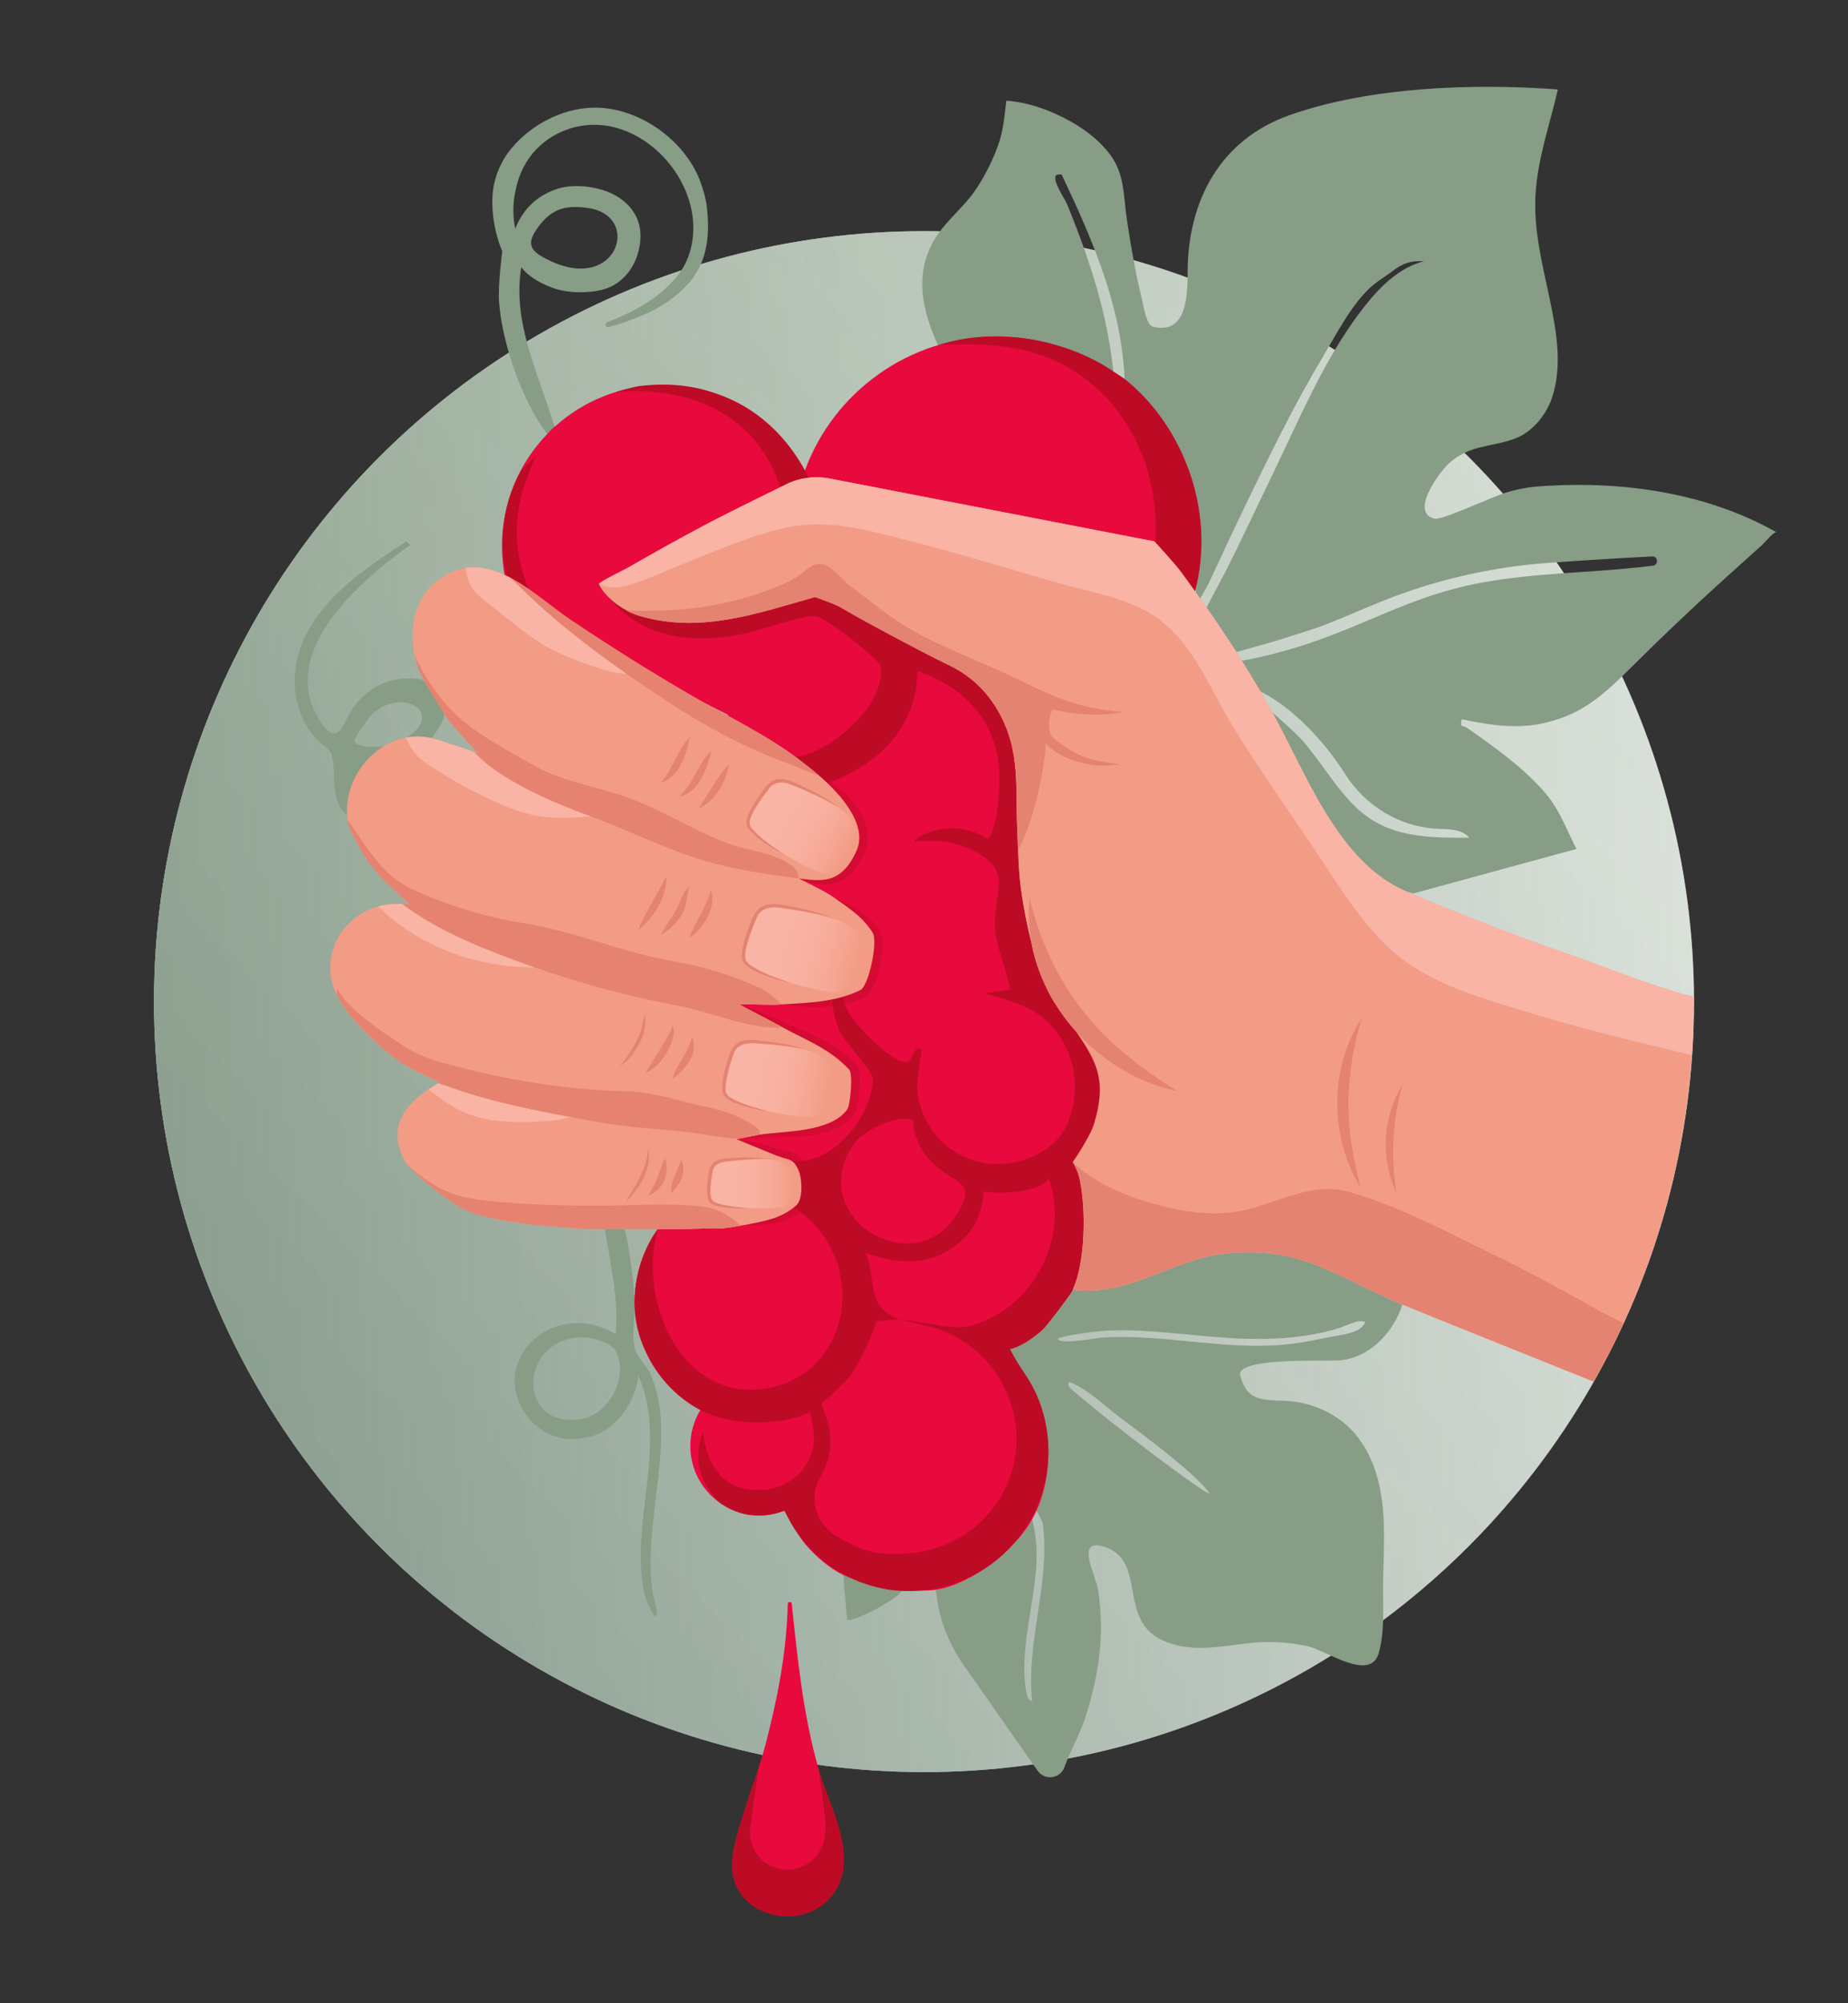 <?xml version="1.0" encoding="UTF-8"?>
<svg xmlns="http://www.w3.org/2000/svg" xmlns:xlink="http://www.w3.org/1999/xlink" viewBox="0 0 1200 1300">
  <rect x="0" y="0" width="1200" height="1300" fill="#333333" stroke="none"/>
  <defs>
    <style>
      .cls-1 {
        fill: url(#_Безымянный_градиент_9);
      }

      .cls-2 {
        fill: #e58370;
      }

      .cls-3 {
        fill: url(#_Безымянный_градиент_9-2);
      }

      .cls-4 {
        fill: url(#_Безымянный_градиент_9-3);
      }

      .cls-5 {
        fill: url(#_Безымянный_градиент_9-4);
      }

      .cls-6 {
        isolation: isolate;
      }

      .cls-7 {
        fill: #e48371;
      }

      .cls-8 {
        fill: #e8093d;
      }

      .cls-9 {
        fill: #fff;
      }

      .cls-10 {
        fill: url(#_Безымянный_градиент_22);
        mix-blend-mode: color-burn;
        opacity: .15;
      }

      .cls-11 {
        fill: #f29c85;
      }

      .cls-12 {
        opacity: .5;
      }

      .cls-13 {
        fill: #bd0b26;
      }

      .cls-14 {
        fill: url(#_Безымянный_градиент_11);
      }

      .cls-15 {
        fill: #fab4a5;
      }

      .cls-16 {
        fill: #879d86;
      }
    </style>
    <linearGradient id="_Безымянный_градиент_11" data-name="Безымянный градиент 11" x1="100" y1="650" x2="1100" y2="650" gradientUnits="userSpaceOnUse">
      <stop offset="0" stop-color="#879d86" stop-opacity=".8"/>
      <stop offset="1" stop-color="#879d86" stop-opacity=".3"/>
    </linearGradient>
    <linearGradient id="_Безымянный_градиент_22" data-name="Безымянный градиент 22" x1="-2974.11" y1="4989.55" x2="-1974.11" y2="4989.55" gradientTransform="translate(2378.69 5927.61) rotate(135)" gradientUnits="userSpaceOnUse">
      <stop offset="0" stop-color="#879d86" stop-opacity="0"/>
      <stop offset="1" stop-color="#0d2b35"/>
    </linearGradient>
    <linearGradient id="_Безымянный_градиент_9" data-name="Безымянный градиент 9" x1="460.23" y1="767.97" x2="514.41" y2="767.97" gradientUnits="userSpaceOnUse">
      <stop offset="0" stop-color="#fab4a5"/>
      <stop offset=".22" stop-color="#fab4a5" stop-opacity=".99"/>
      <stop offset=".35" stop-color="#fab4a5" stop-opacity=".96"/>
      <stop offset=".47" stop-color="#fab4a5" stop-opacity=".9"/>
      <stop offset=".57" stop-color="#fab4a5" stop-opacity=".81"/>
      <stop offset=".66" stop-color="#fab4a5" stop-opacity=".71"/>
      <stop offset=".75" stop-color="#fab4a5" stop-opacity=".57"/>
      <stop offset=".83" stop-color="#fab4a5" stop-opacity=".42"/>
      <stop offset=".91" stop-color="#fab4a5" stop-opacity=".23"/>
      <stop offset=".99" stop-color="#fab4a5" stop-opacity=".03"/>
      <stop offset="1" stop-color="#fab4a5" stop-opacity="0"/>
    </linearGradient>
    <linearGradient id="_Безымянный_градиент_9-2" data-name="Безымянный градиент 9" x1="272.15" y1="738.77" x2="341.72" y2="738.77" gradientTransform="translate(338.08 -79.11) rotate(9.89) scale(.97 1)" xlink:href="#_Безымянный_градиент_9"/>
    <linearGradient id="_Безымянный_градиент_9-3" data-name="Безымянный градиент 9" x1="-111.53" y1="743.07" x2="-41.97" y2="743.07" gradientTransform="translate(944.12 -79.66) rotate(28.74) scale(.97 1)" xlink:href="#_Безымянный_градиент_9"/>
    <linearGradient id="_Безымянный_градиент_9-4" data-name="Безымянный градиент 9" x1="183.4" y1="680.04" x2="258.83" y2="680.04" gradientTransform="translate(480.48 -96.84) rotate(14.26) scale(.97 1)" xlink:href="#_Безымянный_градиент_9"/>
  </defs>
  <g class="cls-6">
    <g id="_Слой_1" data-name="Слой 1">
      <circle class="cls-9" cx="600" cy="650" r="500"/>
      <circle class="cls-14" cx="600" cy="650" r="500"/>
      <circle class="cls-10" cx="600" cy="650" r="500"/>
      <g>
        <g>
          <path class="cls-16" d="M453.03,113.69c2.63,5.71,5.27,14.43,5.98,20.64,1.6,14.01,1.07,28.78-6.05,41.33-7,12.33-19.92,21.68-32.59,27.58-5.23,2.43-10.72,4.45-16.17,6.33-2.24.77-4.49,1.53-6.79,2.08-.78.19-2.96.95-3.67.23-.91-.91-.58-2.45.63-2.9,13.83-5.07,27.31-12.14,38.18-22.18,5.7-5.27,10.53-10.99,13.59-18.19,2.84-6.69,4.14-13.99,4.07-21.25-.03-3.19-.33-6.38-.88-9.52-6.76-38.83-50.95-71.92-89.88-49.72-8.39,4.79-15.2,12-19.6,20.6-2.49,4.86-4.19,10.1-5.2,15.46-.47,2.48-2.63,11.94-.08,24.25,5.52-14.11,15.53-21.56,25.5-25.25,9.26-3.43,19.74-2.93,29.17-.49,14.82,3.83,27.1,14.79,26.66,31.18-.43,16.07-10.02,30.64-25.2,34.26-9.16,2.19-21.19,2.11-30.07-.72-2.85-.91-15.78-5.49-22.15-13.99-5.97,36.06,11.38,69.74,21.61,103.38-1.05.9-3.58,3.54-4.81,4.81-16.39-21.58-29.11-58.5-31.21-85.38-.87-11.15,2.07-33.22,2.07-33.22,0,0-6.85-14.57-6.44-33.7.26-12.08,4.69-23.76,12.36-32.99,13.81-16.63,36.34-27.79,58.18-26.35,25.96,1.71,51.84,19.88,62.81,43.72ZM348.06,149.39c-7.12,10.59-1.78,14.79,9.87,20.18,43.27,20.03,58.77-29.72,23.79-34.61-15.97-2.23-24.8,1.25-33.66,14.43Z"/>
          <path class="cls-16" d="M404.64,796.14c1.79.07,5.04,24.2,5.41,26.75,1.28,8.96,2.03,18.02,1.91,27.07-.11,8-1.46,16.26.01,24.21,1.11,6.01,7.99,11.94,10.71,18.14,17.56,39.96-6.03,96.11,1.2,141.85.75,4.73,3.23,9.33,2.38,14.41-1.1,2.44-6.53-9.49-7.19-12.01-11.7-44.91,15.77-99.56-4.84-144.23.27,3.68-1.34,8.92-2.47,11.87-3.65,9.52-9.71,17.78-18.17,23.57-5.72,3.91-12.19,5.2-19.01,5.92-19.24,2.01-36.35-12.99-39.8-31.46-2.95-15.82,5.81-30.93,19.62-38.43,14.33-7.78,31.75-6.53,45.41,2.08,2.27-23.76-3.9-46.49-7.19-69.72,3.98.23,8.03-.16,12.02,0ZM399.42,875.87c-1.27-2.32-12.32-9.11-24.86-7.82-38.97,4-37.84,61.07,4.28,52.54,16.33-3.31,30.21-27.08,20.58-44.72Z"/>
          <path class="cls-16" d="M263.91,351.34l2.4,2.4c-32.99,23.48-87.38,70.14-58.15,114.65,3.72,5.66,8.97,11.51,13.83,3.93,2.12-3.29,3.51-7,5.59-10.32,9.41-15.01,23.83-22.74,41.43-21.72,14.08.82,24.71,18.16,16.76,30.6l-5.03,7.87c-5.47-1.08-14.74,2.84-20.64,2.09,31.8-16.49,2.31-35.97-17.94-17.83-2.45,2.19-11.04,14.3-11.87,16.99-1.78,5.77,17.19,4.79,20.9,4.44-13.65,15.25-27.41,22.3-25.74,44.8-11.95-9.54-6.73-29.28-10-39.29-1.25-3.84-7.3-7.58-9.96-10.44-17.77-19.07-17.74-47.6-5.69-69.76,11.28-20.75,30.8-35.92,49.94-49.03,4.68-3.2,9.42-6.31,14.17-9.39Z"/>
          <g>
            <path class="cls-16" d="M878.65,929.02c-11.5-12.51-28.21-19.47-45.11-19.99-15.06-.47-24.66-.48-28.47-17.69,2.4-10.73,55.95-7.59,65.91-8.66,18.98-2.03,34.05-18.53,39.66-36.07-42.25-17.53-65.31-38.69-115.94-32.99-33.85,3.81-62.51,28.21-98.04,23.38-1.19,2.66-16.34,22.59-19.14,25.34-5.08,4.98-14.78,11.75-21.73,13.16,2.83,10.88,11.27,16.85,16.48,27.96,11.04,23.53-3.22,41.03-14.23,64.34,7.69-1.34,18.76,17.33,19.27,21.87,4.46,39.83-11.11,75.1-7.12,114.18-3.54.2-4.23-8.61-4.49-11.1-3.84-35.53,14.16-71.37,4.52-106.7-11.06,20.02-39.62,42.22-62.51,45.68h0c1.58,17.33,7.65,33.95,17.63,48.2l48.46,69.23c2.24,3.2,6.17,4.77,10,3.98.04,0,.07-.01.11-.02,3.31-.68,6.05-3.01,7.21-6.19,4.15-11.33,10.33-21.72,13.99-33.43,8.69-27.85,12.4-53.51,7.81-82.4-1.41-8.9-15.72-34.43,5.28-26.94,26.13,9.32,7.93,46.63,36.13,60.06,17.49,8.33,36.44,4.6,54.82,2.31,13.4-1.66,27.22-1.15,40.38,1.89,11.83,2.73,40.53,23.51,45.86,4.08,3.62-13.2,2.75-27.4,2.72-40.95-.03-15.68,1.2-31.36.29-47.04-1.11-19.32-5.84-39.26-18.41-53.96-.44-.52-.9-1.03-1.36-1.53ZM686.95,868.67c5.43-2.05,12.18-2.8,17.96-3.7,48.16-7.56,102.04,13.48,160.17-1.79,10.07-2.65,15.96-7.32,21.44-5.3-2.1,6.65-13.49,8.01-19.14,9.08-9.31,1.77-18.63,3.81-28.04,5.02-27.38,3.53-54.85-.56-82.14-2.91-13.95-1.2-27.99-1.96-41.99-.99-3.05.21-28.29,4.97-28.26.59ZM695.57,901.42c-1.41-1.23-2.73-3.72-1.08-4.59,11.51,4.6,21.83,14.56,31.53,22.1,7.13,5.54,49.82,36.18,59.39,50.17-2.27,1.24-63.88-45.06-89.84-67.67Z"/>
            <path class="cls-16" d="M586.07,1031.73c-2.77,6.12-33.52,21.96-36.05,19.24l-2.41-28.85c11.25,5.26,26.03,8.78,38.47,9.62Z"/>
          </g>
          <path class="cls-16" d="M1070.66,421.8c16.9-16.44,33.98-32.53,51.55-48.34,7.31-6.58,14.62-13.16,21.94-19.74,1.44-1.29,7.25-8.36,9.29-8.36-44.47-25.24-98.33-33.12-149.04-30.08-10.35.62-15.85,1.36-25.86,4.19-9.09,2.56-42.12,18.33-46.97,17.14-16.47-4.04,3.04-30.07,9.15-35.73,14.01-13,29.5-10.52,44.45-16.85,10.69-4.53,19.32-15.59,22.82-26.47,12.82-39.84-13.55-85.39-10.91-131.12,1.37-23.66,9.31-45.63,14.54-68.39-54.64-4.09-122.3-1.75-174.4,16.73-45,15.96-65.77,55.57-66.03,101.15-.09,15.26-.13,41.4-22.42,36.13-4.41-1.04-6.19-13.45-7.01-16.79-4.27-17.34-7.36-35.06-10.01-52.71-2.23-14.82-1.33-29.34-10.71-41.98-8.97-12.09-22.52-20.87-36.12-26.92-9.91-4.41-20.61-7.57-31.46-8.34-1.02,8.22-1.7,17.09-4.07,25.05-3.31,11.07-10.25,25.04-17.04,34.46-6.99,9.7-16.4,17.25-23.28,27.14-16.63,23.9-10.45,49.88,1.05,74.38.8-.04,1.6.04,2.4,0,35.22-11.65,80.07-4,110.59,16.83-3.55-38.54-15.64-75.02-30.13-110.51-1.88-4.61-14.05-21.42-3.56-19.31,20.13,42.39,39.46,86.9,40.91,134.63,38.47,30.97,56.38,84.06,45.68,132.23.48.62,0,6.39,2.4,9.62,0,0,5.14-8.45,6.81-12.05,15.46-33.46,30.51-64.95,47.37-98.25,8.51-16.81,17.67-33.3,27.31-49.5,8.51-14.3,17.27-31.37,29.24-42.83,4.71-4.51,10.45-7.64,15.57-11.63,6.14-4.79,12.2-6.62,19.8-6.03-15.79,4.1-28.16,16.26-38.27,29.06-22.53,28.53-37.44,61.95-52.9,94.59-7.7,16.26-15.53,32.45-23.3,48.68-4.39,9.17-8.84,18.32-13.43,27.39-1.36,2.69-13.37,25.39-13.37,25.39,6.98,9.62,13.08,19.14,19.77,28.43,0,0,26.53-7.41,29.43-8.38,9.88-3.31,20.75-6.35,30.42-10.22,18.24-7.29,36.06-15.56,54.73-21.75,28.63-9.49,58.45-15.4,88.53-17.53,22.13-1.57,44.45-2.99,66.71-4.1,3.83-.19,4.34,5.44.55,5.96-3.25.45-6.52.8-9.77,1.14-33.16,3.53-66.87,3.69-99.86,9.58-59.63,10.66-87.56,37.97-158.03,51.18,5.12,7.08,11.45,19.09,11.45,19.09,21.64,10.34,42.87,32.97,56.42,54.41,12.89,20.4,35.26,34.18,59.62,35.35,7.44.36,16.07.09,20.85,5.79-21.29.21-43.83.11-62.07-10.87-13.2-7.95-22.38-20.59-31.28-32.83-4.6-6.33-9.23-12.58-14.24-18.6-4.11-4.94-21.67-20.26-21.67-20.26,0,0,5.16,14.21,7.32,18.35,10.16,19.49,33.81,65.26,46.14,81.14,10.65,13.72,39.62,19.24,39.62,19.24,0,0,105.78-28.88,105.78-28.88-6.93-13.56-11.18-26.3-21.65-37.94-14.18-15.77-32.35-28.83-49.73-40.82-2.11-1.45-4.48.41-3.13-5.35,24.81,4.99,44.49,7.64,68.58-2.34,15.99-6.63,27.92-17.96,40.02-29.91,4.31-4.26,8.62-8.49,12.95-12.7Z"/>
        </g>
        <g>
          <path class="cls-8" d="M779.96,351.13c0-73.29-59.42-132.71-132.71-132.71-57.24,0-106.01,36.23-124.63,87.01-17.52-33.04-52.27-55.55-92.27-55.55-26.77,0-51.18,10.08-69.65,26.64-.28.09-.49.18-.61.28-1.05.9-3.58,3.54-4.81,4.81-.04.04-.1.15-.17.31-18.04,18.76-29.14,44.25-29.14,72.34,0,57.65,46.74,104.39,104.39,104.39,8.84,0,17.42-1.1,25.61-3.17,5.62,2.84,11.29,5.65,16.94,8.49-27.4,27.01-46.39,85.84-46.39,154.07,0,64.65,17.05,120.86,42.15,149.56-32.7,10.11-56.47,40.59-56.47,76.61,0,30.7,17.26,57.36,42.59,70.83-4.15,6.81-6.53,14.8-6.53,23.35,0,24.84,20.13,44.97,44.97,44.97,5.7,0,11.15-1.07,16.16-3.01,1.9,2.8,3.44,6.69,4.75,8.86,2.87,4.73,5.8,9.45,9.43,13.65,6.35,7.35,15.42,15.2,24.04,19.23,11.25,5.26,26.03,8.78,38.47,9.62,5.9.4,16.16.83,21.64,0,22.89-3.46,51.45-25.66,62.51-45.68.86-1.56,1.64-3.2,2.4-4.81,11.01-23.31,10.69-54.26-.35-77.79-5.21-11.11-13.65-17.08-16.48-27.96,6.95-1.41,16.65-8.19,21.73-13.16,2.8-2.75,17.95-22.68,19.14-25.34,7.13-15.89,8.31-43.64,5.86-63.01,15.61-12.82,25.57-32.27,25.57-54.05,0-26.88-15.18-50.21-37.43-61.91-15.82-14.83-24.83-59.9-27.66-80.68-1.99-14.63-1.71-26.52-2.4-40.87-.86-17.8.71-35.26-3.57-52.99,68.72-5.01,122.92-62.35,122.92-132.35Z"/>
          <g class="cls-12">
            <path class="cls-13" d="M485.22,794.61c9.91-4.76,20.62-7.83,28.3-15.91.5-.45.27-.41.36-.45.76-1.84,1.02-4.19,1.03-6.57.03-4.26-.4-8.83-2.59-12.57-.83-1.23-.8-1.38-2.26-2.04-2.87-1.11-6.42-2.29-9.22-3.87-7.76-4.11-15.4-8.5-22.58-13.94,10.02,1.27,19.33,4.01,28.76,6.75,3.71,1.01,7.31,1.14,10.8,3.63,4.7,3.74,6.83,9.3,7.65,15,.66,6.72.67,13.7-3.51,19.63-9.51,9.63-23.92,11.3-36.76,10.35h0Z"/>
          </g>
          <g class="cls-12">
            <path class="cls-13" d="M479.94,738.93c3.06-1.12,7.81-2.7,11-3.7,15.75-5.07,44.31-4.56,54.69-18.12,0,0,.16-.21.16-.21l.04-.05s-.03.04-.04.05c-.04.05-.08.11-.11.16-.08.17-.06.09-.07.12,0,.02,0,.02.01-.05,1.17-4.63,1.49-9.69,1.6-14.48.01-2.1,0-3.98-.36-5.65.11.26.36.64.58.84-.06-.07-.27-.28-.34-.36-7.95-8.68-17.68-14.42-28.09-20.35-10.02-5.69-19.79-12.01-29.3-18.52-2.67-1.84-6.84-4.75-9.42-6.72,7.19,2.49,14.59,5.46,21.59,8.39,6.14,2.54,14.85,6.51,21.03,9.13,11.73,5.05,24.16,11.67,32.96,21.54.96,1.24,1.47,2.76,1.78,4.24,1.15,6.84.42,13.13-.55,19.83-.48,2.45-.91,5.03-2.16,7.32-1.35,2.13-3.2,3.99-5.12,5.57-16.41,12.47-39.23,9.25-58.32,10.31-3.29.24-8.27.63-11.55.72h0Z"/>
          </g>
          <g class="cls-12">
            <path class="cls-13" d="M518.75,570.12c13.75-1.83,22.51-.97,29.74-14.57.96-1.71,2.06-4.11,2.84-5.93,3.29-8.54-1.04-17.26-5.23-24.92-4.07-7.17-9.23-14.03-14.29-21.44,4.08,1.92,7.85,4.34,11.43,7.07,12.8,9.73,25.36,27,18.08,43.63-4.03,8.62-10.6,17.25-20.35,19.45-7.53,1.82-15.24-.56-22.21-3.3h0Z"/>
          </g>
          <g class="cls-12">
            <path class="cls-13" d="M507.5,651.81c16.81-4.7,33.44-6.14,48.73-14.04-.13.03-.29.12-.38.2-.01,0-.02,0-.03,0-.01,0-.04.03-.03.02.02-.04.05-.08.07-.11,2.4-3.82,3.58-8.7,4.72-13.17,1.3-5.31,2.51-11.95,2.26-16.96-4.76-9.78-13.97-17.13-21.26-25.29,10.05,4.29,19.98,9.28,27.11,18.08.91,1.19,1.89,2.26,2.55,3.66,3.26,8.55.48,22.47-2.22,31.03-1.66,4.49-3.58,9.92-8.29,12.25-16.74,7.53-35.51,7.04-53.24,4.33h0Z"/>
          </g>
          <path class="cls-13" d="M660.6,536.47c.35,14.36.41,26.24,2.4,40.87,2.9,21.29,12.29,68.13,28.85,81.74,5.29,4.35,9.88,14.43,13.47,20.35,3.69,6.1,6.84,12.54,8.14,19.61,1.89,10.34,1.28,21.02-2.51,30.74-1.85,4.73-4.1,10-6.76,14.32-2.01,3.26-4.77,6.68-7.59,10.06,0,0,3.22,5.85,4.88,13.11,4.35,18.97,3.19,51.89-4.81,69.72-1.19,2.66-16.34,22.59-19.14,25.34-5.08,4.98-14.78,11.75-21.73,13.16,7.17,13.65,11.27,16.85,16.48,27.96,23.17,49.4-2.8,108.57-54.76,124.84-14.62,4.58-30.37,5.57-45.38,2.4-24.47-5.17-45.16-20.29-58-41.46-1.87-3.09-4.75-8.86-4.75-8.86-7.57,2.79-24.01,7.25-41.31-4.68-4.45-3.07-10.43-12.54-12.24-17.7-1.68-4.75-2.57-9.8-2.38-14.85.09-2.52.45-5.02,1.07-7.46.54-2.1,1.1-4.47,2.13-6.4,0,0,.44,18.89,13.43,30.46,6.32,5.63,14.19,6.95,22.62,7.12,15.92.33,30.35-9.9,34.9-25.5,2.85-9.76-1.77-24.98-1.77-24.98-17.97,9.06-51.1,9.35-71.05-1.35-17.56-9.42-29.24-23.83-37-41.35-4.27-9.65-6.42-22.27-5.71-32.32.73-10.33,3.34-27.28,15.03-43.77-13.12,47.42,15.4,109.21,66.14,104.01,60.68-6.22,72.65-85.36,22.24-118.08,7.27-6.55,5.9-24.07-.64-29.59,28.96.64,51.05-31.15,51.96-53.09.27-6.44-18-23.45-22.08-32.92-2.73-6.34-4.23-13.97-4.35-20.9,2.12-.46,5.22.51,7.21,0-1.23,12.4,36.36,48.06,42.68,41.58,3.01-3.09,3.49-9.77,7.8-7.91,1.17.5-2.9,18.49-2.47,25.32,1.9,30.35,28.32,52.69,58.77,48.98,12.79-1.56,25.88-7.36,33.94-17.76,8.84-11.41,11.26-28.87,8.71-42.7-2.63-14.28-11.19-28.77-23.48-36.86-10.35-6.81-22.85-9.66-34.59-13.09l16.81-2.39c-1.88-13.5-8.58-25.91-9.56-39.69-1.62-22.91,12.26-36.67-12.79-49.75-13.72-7.17-24.77-7.66-40.14-6.74,0,0,5.57-6.13,18.72-8.04,17.13-2.49,29.6,6.57,29.6,6.57,7.05-9.06,8.07-36.38,6.94-47.77-3.08-31.17-24.23-51.71-52.86-61.32-.03,36.31-26.14,61.8-58.73,72.74-2.95-3.11-8.9-6.11-12.41-9.07-2.3-1.94-5.13-5.56-8.11-7.8,23.3-2.7,59.94-35.25,55.25-59.48-.57-2.93-21.2-19.33-25.7-22.45-3.94-2.73-12.82-9.03-16.97-9.58-6.48-.86-34.23,8.88-45.42,11.28-22.83,4.89-67.59,10.3-94.71-32.13l28.81,8.07c6.65,1.5,23.16-1.06,29.27-1.06l27.79,3.18,56.85-12.09c17.18,2.29,33.13,14.19,46.88,21.85,31.77,17.71,69.15,29.7,78.54,84.51,4.2,24.53,3.06,32.35,3.57,52.99ZM592.98,726.71c-12.57-3.4-33.27,7.44-39.25,16.63-30.68,47.16,39.45,88.78,67.09,45.45,15.01-23.52-.96-19.03-16.87-35.78-11.68-12.3-10.97-26.3-10.97-26.3ZM583.65,856.2c33.66,3.51,38.22,10.46,61.76-1.94,30.74-16.19,47.72-56.54,35.65-89.37-8.27,11-38.61,9.44-42.26,8.23,0,0-1.12,16.17-8.37,25.29-18.07,22.75-43.89,24.05-68.4,14.55,4.57,9.36,3.49,23.66,7.71,31.93,3.98,7.79,13.9,11.31,13.9,11.31-4.31.39-14.52,1.13-14.52,1.13,0,0-5.28,17.45-16.17,34.31-3.79,5.86-19.54,19.1-19.54,19.1,2.75,9.22,12.05,25.96-.61,47.31-.06.1-.11.19-.17.29-7.57,13.03-3.24,29.75,9.47,37.83,9.03,5.74,19.3,10.37,26.13,11.31,36.58,5.02,64.45-10.15,79.59-32.97,28.87-43.52,4.37-102.57-46.53-114.26l-17.65-4.05Z"/>
        </g>
        <path class="cls-13" d="M348.06,296.05c-13.96,29.83-17.13,54.86-4.81,86.55-2.31-1.56-13.64-9.25-14.43-9.62-5.62-21.95-1.37-48.53,9.76-67.85l9.47-9.09Z"/>
        <path class="cls-13" d="M723.1,241.12c1.91,1.31,6.59,4.28,7.39,4.93,39.41,31.72,58.86,88.02,45.45,137.62-.23-.3-3.16-2.23-4.88-4.46-6.98-9.07-13.36-18.62-20.87-27.27,3.87-55.26-26.92-109.16-81.81-123.82-18.69-4.99-40.67-5.13-58.56-4.24,36.08-11.93,82.01-4.1,113.28,17.24Z"/>
        <path class="cls-13" d="M525.25,310.3c-1.61.63-12.53,4.43-18.24,7-14.97-48.31-59.5-67.38-107.28-62.85,0,0,11.25-3.46,15.94-3.99,23.15-2.62,39.96.93,55.31,7.17,23.87,9.69,42.39,28.5,54.27,52.68Z"/>
        <g>
          <path class="cls-11" d="M1099.78,646.96c-20.91-5.43-41.56-13.19-62-20.77-8.03-2.98-16.02-5.93-23.99-8.7-34.06-11.84-67.69-24.89-100.83-39.11-44.21-18.98-64.58-76.06-86.61-115.84-11.81-21.32-24.78-41.99-38.56-62.09-6.69-9.75-13.64-19.3-20.6-28.87-4.17-5.74-17.63-20.25-17.63-20.25l-210.5-40.74c-9.9-1.92-20.2-.6-29.16,4.01-.23.12-34.48,16.75-51.09,25.52-17.07,9.01-33.91,18.42-50.64,28.04-2.98,1.71-19.26,9.59-19.27,10.85,3.12,6.83,10.43,13.09,17.85,17.07-.04,0-.09,0-.13,0,2.68,1.44,5.36,2.59,7.88,3.35,11.21,3.41,22.18,4.79,32.99,4.79,27.6.01,54.26-9.04,81.72-16.74.92.31,13.95,4.78,17.59,7.18,5.58,3.67,51.29,28.38,69.28,36.95,16.64,7.92,28.47,20.73,35.99,37.53,10.16,22.71,7.33,44.74,8.42,67.31.26,5.39.38,10.43.54,15.4.04-.07.08-.15.11-.22.26,8.34.61,16.47,1.87,25.69,1.18,8.64,3.42,21.49,6.78,34.63,2.02,10.88,5.73,21.4,10.83,31.27,1.5,3.1,3.11,5.94,4.8,8.45,3.94,6.34,8.47,12.34,13.48,17.91,12.81,18.93,20.21,30.91,11.52,59.73-2.58,8.56-13.83,24.83-13.83,24.83,4.09,6.8,4.54,11.35,4.88,13.11,3.71,19.11,3.19,51.89-4.81,69.72,35.53,4.83,64.18-19.57,98.04-23.38,50.63-5.7,73.69,15.47,115.94,32.99,11.4,4.73,93.97,37.85,124.19,49.99,41.35-72.76,64.97-156.92,64.97-246.59,0-1-.01-2.01-.03-3.04Z"/>
          <path class="cls-11" d="M566.72,605.37c-7.32-11.77-18.47-17.8-25.14-22.91-4.56-3.49-22.83-12.34-22.83-12.34,13.6,1.44,27.33,4.72,37.51-18.19,7.11-15.99-9.09-35.53-24.46-48.66-4.41-3.77-8.7-7.14-12.45-10-22.3-16.99-47.92-28.78-72.03-42.85-26.16-15.27-51.84-31.38-76.97-48.28-11.35-7.64-24.48-19.45-38.54-26.93-12.04-6.41-24.75-9.65-37.62-4.37-22.66,9.28-29.39,31.79-25.04,53.9.33,1.67.72,3.34,1.17,5.01.43,1.57.91,3.13,1.43,4.68,4.65,10.31,12.33,21.42,16.84,28.99.77,1.3,1.59,2.6,2.44,3.9,7.07,8.33,16.9,19.06,19.99,22.41.55.38.89.73.97,1.05,0,0-.36-.38-.97-1.05-.75-.52-1.88-1.09-3.24-1.67-5.85-2.51-15.91-5.33-17.88-6.07-5.97-2.26-12.85-4.15-19.27-4.03-26,.49-47.09,25.43-45.18,51.3.14,1.91.35,3.51.62,4.92,1.14,5.92,3.42,8.27,6.59,14.32,8.71,16.61,19.79,26.36,33.66,38.47-1.34-.18-3.15-.28-5.08-.33-3.32-.07-7.01.04-9.35.33-18.23,2.19-33.28,15.64-36.8,33.77-1.79,9.22-.09,17.39,3.53,24.82,4.14,8.49,10.8,16.04,17.63,23.12,6.86,7.11,14.06,13.48,22,19.45,7.46,5.6,27.29,14.23,27.29,14.23,0,0-.39.23-1.01.61-2.13,1.3-7.17,4.42-9.85,6.46-16.89,12.86-21.67,27.27-10.96,45.51.06.1.12.21.18.31.02.04.05.07.07.11,9.09,9.93,21.71,19.82,33.03,26.9,2.78,1.74,5.66,3.18,8.62,4.4,15.51,5.3,32.49,7.51,48.07,8.85,8.55.74,17.12,1.47,25.69,2.12h60.58c8.78,0,17.52-.53,26.25-.51.73,0,1.61.06,2.59.14,4.09-.52,8.16-1.15,12.22-1.87,1.4-.25,2.8-.5,4.2-.77,12-2.36,22.57-4.06,31.98-12.54,4.23-3.81,3.68-16.91,1.56-22.02-3.7-8.9-6.41-6.92-15.01-10.34-4.28-1.7-25.48-10.45-25.48-10.45,0,0,.65-.13,1.68-.33,3.77-.74,12.6-2.47,12.6-2.47.18-.03.38-.06.58-.1,14.78-2.41,46.24-1.18,57.05-16.45,1.99-2.81,3.88-22.96,1.27-25.77-12.48-13.5-27.89-19.05-43.34-27.5-9.12-4.99-18.5-9.67-27.83-14.76,8.75-.46,17.72.56,26.45-.02.25-.02.51-.04.77-.05,18.24-1.22,34.31-1.32,51.02-9.2,5.82-2.75,11.61-31.76,8.21-37.24Z"/>
          <path class="cls-2" d="M435.32,456.46c24.22,15.81,49.07,29.08,76.16,38.9,6.75,2.45,13.49,5.88,20.32,7.92-4.41-3.77-8.7-7.14-12.45-10-22.3-16.99-47.92-28.78-72.03-42.85-26.16-15.27-51.84-31.38-76.97-48.28-11.35-7.64-24.48-19.45-38.54-26.93,30.69,31.56,66.92,57.37,103.51,81.25Z"/>
          <path class="cls-15" d="M336.38,728.02c9.46-.02,23.59.19,33.98-3.14-26.86-5.02-54.31-10.63-79.65-19.93-2.01-.74-4.08-1.38-6.17-1.98-1.38.84-3.96,2.44-6.34,4.02,6.98,5.27,13.99,10.67,21.71,14.21,11.4,5.22,23.9,6.86,36.47,6.83Z"/>
          <path class="cls-15" d="M317.41,391.91c12.28,9.21,24.05,20.29,37.73,27.9,11.86,6.6,25.16,11.05,38.05,15.11,3.98,1.26,8.91,2.25,13.8,2.47-26.69-18.61-52.45-38.82-75.17-62.19-9.44-5.02-19.29-8.08-29.31-6.63,1.28,11.7,5.41,16.21,14.91,23.33Z"/>
          <path class="cls-15" d="M280.4,497.74c10.12,6.44,18.56,11.55,29.17,16.82,10.4,5.16,21.69,10.56,33.04,13.52,13.8,3.61,27.36,2.77,41.1,1.73-.24-.09-.48-.18-.72-.27-20.8-7.63-41.69-16.49-60.03-28.79-5.27-3.54-10.4-7.88-15.19-12.69-5.85-2.51-15.91-5.33-17.88-6.07-5.97-2.26-12.85-4.15-19.27-4.03-2.43.05-4.82.31-7.15.76,4.39,8.9,6.78,12.56,16.93,19.02Z"/>
          <path class="cls-15" d="M347.21,627.77c-11.59-4.04-23.09-8.38-34.5-13.04-16.35-6.67-35.39-15.95-51.48-28.11-3.32-.07-7.01.04-9.35.33-2.15.26-4.26.68-6.31,1.24,26.65,26.37,64.51,39.74,101.64,39.58Z"/>
          <path class="cls-2" d="M493.54,641.19c-17.81-8.32-37.36-14.12-56.55-17.44-33.44-5.8-63.91-19.45-97.56-24.77-24.51-3.88-50.09-11.74-72.52-22.3-19.17-9.03-29.18-27.66-40.71-44.06-.08.54-.11,1.05-.13,1.55,1.14,5.92,3.42,8.27,6.59,14.32,8.71,16.61,19.79,26.36,33.66,38.47-1.34-.18-3.15-.28-5.08-.33,16.09,12.16,35.13,21.44,51.48,28.11,40.81,16.66,82.73,29.45,125.93,37.57,21.23,3.99,41.4,13.31,62.93,14.58,2.69.16,4.84.06,6.54-.24-9.12-4.99-18.5-9.67-27.83-14.76,8.75-.46,17.72.56,26.45-.02.25-.02.51-.04.77-.05-4.31-4.54-10.06-8.8-13.96-10.62Z"/>
          <path class="cls-2" d="M493.41,734.62c-.47-3.56-9.8-7.59-12.49-9.03-10.46-5.59-22.81-7.03-34.18-10.04-13.36-3.54-27.19-7.15-41.07-7.43-38.58-.78-78.52-7.64-115.56-17.7-11.45-3.11-20.29-6.33-30.11-12.99-13.37-9.07-33.29-21.79-40.88-35.57-.39,1.2-.52,2.45-.5,3.69,4.14,8.49,10.8,16.04,17.63,23.12,6.86,7.11,14.06,13.48,22,19.45,7.46,5.6,27.29,14.23,27.29,14.23,0,0-.39.23-1.01.61,2.08.61,4.15,1.24,6.17,1.98,30.84,11.32,64.82,17.18,97.05,23.15,18.58,3.44,37.73,4.32,56.45,6.33,11.92,1.28,23.83,4.24,35.73,4.5,3.77-.74,12.6-2.47,12.6-2.47.18-.03.38-.06.58-.1.26-.49.38-1.06.29-1.75Z"/>
          <path class="cls-2" d="M388.53,782.45c-19.66.05-39.31-.58-58.76-2.05-13.96-1.06-29.88-2.15-42.63-8.57-7.94-4-14.92-9-23.41-16.89.06.1.12.21.18.31.02.04.05.07.07.11,9.09,9.93,21.71,19.82,33.03,26.9,2.78,1.74,5.66,3.18,8.62,4.4,15.51,5.3,32.49,7.51,48.07,8.85,8.55.74,17.12,1.47,25.69,2.12h60.58c8.78,0,17.52-.53,26.25-.51.73,0,1.61.06,2.59.14,4.09-.52,8.16-1.15,12.22-1.87-7.74-7.25-15.79-11.51-26.64-12.64-21.44-2.23-44.24-.35-65.85-.3Z"/>
          <path class="cls-2" d="M322.97,500.75c18.34,12.3,39.24,21.16,60.03,28.79,22.18,8.14,44.12,19.08,66.77,26.61,23.1,7.69,44.87,10.73,68.98,13.97,0-5.91-5.34-12.9-32.73-18.92-18.48-4.06-35.47-13.82-52.39-22.13-11.6-5.7-21.03-10.08-33.1-13.88-18.4-5.8-38.1-9.24-54.71-18.86-15.41-8.92-31.97-17.5-45.65-28.96-12.42-10.41-23.28-25.18-31.01-42.64.33,1.67.72,3.34,1.17,5.01.43,1.57.91,3.13,1.43,4.68,4.65,10.31,12.33,21.42,16.84,28.99.77,1.3,1.59,2.6,2.44,3.9,7.07,8.33,16.9,19.06,19.99,22.41.55.38.89.73.97,1.05,0,0-.36-.38-.97-1.05-.75-.52-1.88-1.09-3.24-1.67,4.79,4.81,9.91,9.15,15.19,12.69Z"/>
          <path class="cls-15" d="M1099.78,646.96c-20.91-5.43-41.56-13.19-62-20.77-8.03-2.98-16.02-5.93-23.99-8.7-34.06-11.84-67.69-24.89-100.83-39.11-44.21-18.98-64.58-76.06-86.61-115.84-11.81-21.32-24.78-41.99-38.56-62.09-6.69-9.75-13.64-19.3-20.6-28.87-4.17-5.74-17.63-20.25-17.63-20.25l-210.5-40.74c-9.9-1.92-20.2-.6-29.16,4.01-.23.12-34.48,16.75-51.09,25.52-17.07,9.01-33.91,18.42-50.64,28.04-2.98,1.71-19.26,9.59-19.27,10.85,8.14,3.96,16.89,2.07,27.52-1.97,26.52-10.08,72.07-31.7,100.41-35.79,25.68-3.7,51.99,4.12,77.23,10.64,30.38,7.85,60.12,16.86,90.19,25.61,20.04,5.83,46.02,10.03,63.74,21.21,26.13,16.49,36.84,46.96,52.26,72.19,17.68,28.93,37.55,56.43,56.25,84.69,13.42,20.29,26.51,41.28,44.07,58.33,26.36,25.61,66.05,34.99,100.15,45.49,26.27,8.08,70.32,18.8,97.9,25.3.79-11.47,1.19-23.04,1.19-34.71,0-1-.01-2.01-.03-3.04Z"/>
          <path class="cls-7" d="M968.77,813.64c-30.51-14.76-60.46-31-93.09-40.28-22.66-6.44-44.74,6.39-66.12,11.68-23.38,5.78-48.75.18-71.11-7.15-10.32-3.39-29.28-11.3-41.86-23.72,4.09,6.8,4.54,11.35,4.88,13.11,3.71,19.11,3.19,51.89-4.81,69.72,35.53,4.83,64.18-19.57,98.04-23.38,50.63-5.7,73.69,15.47,115.94,32.99,11.4,4.73,93.97,37.85,124.19,49.99,6.99-12.31,13.48-24.94,19.43-37.87-6.06-3.02-12.8-6.44-16.84-8.71-22.42-12.62-45.43-25.13-68.65-36.37Z"/>
          <path class="cls-7" d="M698.31,493.86c9.79,3.16,18.68,3.74,28.65,2.07-9.5-1.38-19.08-2.48-26.71-6.32-6.67-3.35-12.31-6.86-17.7-12.26,0,0-.1-.22-.25-.6-1.46-3.77-1.59-7.91-.45-11.79.43-1.45.87-2.78,1.52-4.6,13.41,3.33,32.6,4.9,46.32,1.48-32.86-1.42-53.12-13.89-77.89-25.29-25.63-11.8-53.14-21.31-76.02-38.3-8.11-6.02-15.98-12.14-24.05-18.28-4.97-3.78-11.52-12.67-17.91-13.96-5-1.01-9.75,3.32-13.34,6.17-4.16,3.3-8.58,5.38-13.49,7.48-10.46,4.49-21.32,8.05-32.4,10.68-21.57,5.13-43.86,6.72-65.98,5.84-.67-.03-1.34-.06-2.01-.1,2.68,1.44,5.36,2.59,7.88,3.35,39.79,12.09,76.45-1.26,114.66-11.97,0,0,13.87,4.71,17.65,7.2,5.58,3.67,51.29,28.38,69.28,36.95,16.64,7.92,28.47,20.73,35.99,37.53,10.16,22.71,7.33,44.74,8.42,67.31.26,5.39.38,10.43.54,15.4,12.93-24.06,18.07-61.38,17.96-69.61,5.28,6.18,12.88,9.51,19.33,11.6Z"/>
          <g>
            <path class="cls-7" d="M668.58,582.86c9.62,40.28,30.18,75.23,62.31,101.32,10.38,8.66,21.63,16.41,33.55,23.92-55.96-11.55-101.92-67.27-95.86-125.24h0Z"/>
            <path class="cls-7" d="M884.28,660.95c-8.11,26.8-11.01,54.6-6.56,82.27,1.37,9.16,3.47,18.24,5.78,27.51-20.2-32.61-20.5-77.61.77-109.78h0Z"/>
            <path class="cls-7" d="M910.56,704.24c-6.25,22.84-7.47,46.2-3.86,69.58-10.36-21.72-8.87-49.15,3.86-69.58h0Z"/>
          </g>
          <g>
            <g>
              <path class="cls-1" d="M499.8,752.29c-8.52-1.03-19.19-.43-28.97.49-1.54.15-3.31.74-4.95,1.49-2.29,1.05-3.88,3.19-4.32,5.68-.98,5.5-2.5,16.37.17,19.72,3.91,4.9,35.23,5.31,46.68,3.64,5.19-.76,5.67-7.77,5.95-14.9.38-9.66-1.01-14.47-14.56-16.12Z"/>
              <path class="cls-7" d="M499.8,752.29c-7.26-.34-14.47.17-21.66.82-3.05.42-7.59.39-10.4,1.61-3.48,1.11-5.03,3.72-5.31,7.28-.55,4.14-2.45,14.47.54,17.45,2.05,1.44,4.76,1.94,7.24,2.5,5.31,1.08,10.71,1.6,16.11,2.17-7.34.17-14.65.23-21.84-1.79-.91-.32-1.82-.63-2.72-1.27-.99-.69-1.5-1.77-1.85-2.71-1.54-5.53-.56-11.21.17-16.72.28-3.46,2.11-7.15,5.54-8.48,3.87-1.83,8.24-1.6,12.39-1.88,7.26-.3,14.62-.29,21.79,1.03h0Z"/>
            </g>
            <g>
              <path class="cls-3" d="M524.03,681.43c-10.23-3.22-23.48-4.69-35.72-5.54-1.93-.13-4.24.29-6.44.95-3.06.92-5.52,3.48-6.65,6.73-2.5,7.21-6.92,21.55-4.43,26.63,3.65,7.45,42.06,14.71,56.52,14.91,6.56.09,8.8-9.27,10.82-18.81,2.74-12.95,2.16-19.74-14.11-24.86Z"/>
              <path class="cls-7" d="M524.03,681.43c-9.04-2.28-18.29-3.22-27.55-3.95-2.33-.08-8.04-.74-10.25-.46-4.43.48-8.3,2.29-9.83,6.77-1.86,5.42-3.6,11-4.64,16.6-.62,4.25-1.87,9.31,2.27,11.67,7.86,4.78,17.13,6.89,25.94,9.39-6.92-1.09-13.82-2.52-20.46-4.84-4.3-1.61-10.49-3.82-10.44-9.39-.32-7.22,1.93-14.13,3.97-20.9,1.22-4.53,3.61-9.21,8.48-10.57,4.91-1.67,10.11-.61,15.13-.12,9.27,1.06,18.59,2.61,27.37,5.79h0Z"/>
            </g>
            <g>
              <path class="cls-4" d="M545.38,524.67c-8.64-6.35-20.7-12.03-32.01-16.79-1.78-.75-4.11-1.1-6.4-1.18-3.2-.12-6.34,1.51-8.46,4.22-4.7,6.02-13.51,18.15-12.8,23.77,1.05,8.23,35.05,27.51,48.67,32.37,6.18,2.2,11.32-5.93,16.32-14.31,6.78-11.37,8.42-17.98-5.32-28.08Z"/>
              <path class="cls-7" d="M545.38,524.67c-7.81-5.07-16.27-8.96-24.8-12.64-2.18-.82-7.37-3.3-9.55-3.75-4.35-.98-8.59-.52-11.49,3.23-3.51,4.53-6.96,9.25-9.75,14.21-2,3.88-4.77,8.22-1.62,11.78,5.89,7.07,13.99,12.06,21.51,17.27-8.19-4.5-16.67-9.06-22.99-16.13-3.98-4.03-1.04-9.88,1.11-14.01,2.27-4.17,4.95-8.05,7.74-11.82,2.62-3.89,6.4-7.55,11.44-7.27,5.19,0,9.77,2.68,14.36,4.77,8.43,4,16.75,8.48,24.03,14.33h0Z"/>
            </g>
            <g>
              <path class="cls-5" d="M543.26,596.78c-10.79-4.33-25-7.02-38.16-8.94-2.07-.3-4.61-.04-7.04.5-3.39.75-6.25,3.3-7.74,6.72-3.3,7.59-9.26,22.72-6.99,28.42,3.33,8.36,44.26,19.38,59.87,20.79,7.08.64,10.28-9.29,13.25-19.45,4.03-13.78,3.97-21.16-13.19-28.04Z"/>
              <path class="cls-7" d="M543.26,596.78c-9.57-3.25-19.49-5.06-29.45-6.62-2.52-.28-8.64-1.48-11.06-1.36-4.9.15-9.21,1.79-11.28,6.56-2.46,5.71-4.8,11.6-6.39,17.58-.78,3.37-1.91,7.18-.68,10.42.46.94,1.36,1.79,2.22,2.47,8.12,5.82,17.98,8.84,27.31,12.23-7.38-1.78-14.72-3.91-21.69-6.99-4.49-2.14-10.96-4.93-10.45-10.96.26-7.81,3.27-15.09,6.02-22.23,1.7-4.79,4.6-9.58,9.97-10.67,5.44-1.4,10.96.17,16.33,1.1,9.93,1.9,19.88,4.32,29.13,8.45h0Z"/>
            </g>
            <path class="cls-7" d="M406.37,779.82c6.38-10.6,13.67-21.8,14.69-34.44,2.44,12.75-5.69,26.01-14.69,34.44h0Z"/>
            <path class="cls-7" d="M421.05,775.77c2.23-4.11,4.23-7.63,5.92-11.8,1.75-4.14,2.87-8.2,4.72-12.51,3.68,9.03-1.03,21.35-10.63,24.31h0Z"/>
            <path class="cls-7" d="M435.74,774.25c-.36-3.99.99-7.65,2.33-11.18,1.17-2.92,3.03-7.15,4.25-10.09,4.06,7.36-.92,16.24-6.58,21.27h0Z"/>
            <path class="cls-7" d="M402.32,692.21c5.18-6.38,9.67-13.27,12.97-20.78,2.04-4.51,2.03-9.62,4.25-14.16-.8,4.95-.3,10.17-2.15,14.98-3.08,7.8-8.14,15.14-15.07,19.96h0Z"/>
            <path class="cls-7" d="M419.03,696.27c3.06-4.43,6.7-10.67,9.57-15.21,2.27-3.77,4.63-7.48,6.54-11.44.69-1.33,1.16-2.67,1.61-4.24,1.19,3.01.69,6.51-.19,9.55-2.52,8.27-9.26,18.16-17.53,21.34h0Z"/>
            <path class="cls-7" d="M436.75,700.32c1.11-5.18,4.09-9.55,6.64-13.94,2.65-4.38,4.58-8.32,6.02-13.41,4.48,10.71-4.6,21.22-12.66,27.35h0Z"/>
            <path class="cls-7" d="M414.47,603.59c2.33-6.32,5.65-11.93,8.82-17.73,2.88-5.14,6.58-12.02,9.41-17.21.62,13.15-8.21,26.98-18.23,34.94h0Z"/>
            <path class="cls-7" d="M429.16,606.63c2.69-5.56,6.54-10.2,9.4-15.48,3.17-5.19,4.25-11.52,8.83-15.92-1,4.71-1.1,9.21-2.67,13.77-2.65,7.68-8.6,13.69-15.56,17.62h0Z"/>
            <path class="cls-7" d="M447.39,608.66c4.43-10.47,11.04-19.88,14.18-30.89,3.98,10.69-4.96,25.5-14.18,30.89h0Z"/>
            <path class="cls-7" d="M429.16,507.89c3.82-4.66,6.35-9.29,9.02-14.53,2.73-5.17,5.3-10.69,9.72-14.84-2.2,11.09-6.69,25.75-18.74,29.37h0Z"/>
            <path class="cls-7" d="M440.8,517c4.71-4.28,7.64-8.99,10.62-14.43,3.04-5.36,5.83-11.25,10.65-15.45-3.11,11.51-7.81,27.37-21.27,29.88h0Z"/>
            <path class="cls-7" d="M453.97,524.6c2.4-4.58,6.23-10.19,8.96-14.54,3.16-4.8,6.13-9.63,10.28-13.81-1.82,11.53-8.56,23.07-19.24,28.36h0Z"/>
          </g>
        </g>
        <g>
          <path class="cls-8" d="M492.25,1204.55c14.04,17.36,46.85,9.04,43.85-22.55-.86-9.02-2.17-19.06-4.29-33.15-.04-.14-.09-.29-.13-.43-10.01-34.57-13.83-71.93-17.53-107.63-.05-.48-.35-.89-.79-1.08-.86-.37-1.81.25-1.83,1.19-.67,30.82-6.62,61.24-14.39,91-1.47,5.64-3.13,10.97-4.87,16.21l-5.47,39.19c-.28,6.21,1.54,12.41,5.47,17.27Z"/>
          <path class="cls-13" d="M536.1,1161.36c-1.63-4.36-3.14-8.55-4.3-12.51,2.13,14.09,3.44,24.14,4.29,33.15,3,31.59-29.81,39.91-43.85,22.55-3.93-4.86-5.75-11.06-5.47-17.27l5.47-39.19c-2.95,8.91-6.13,17.55-9,27.05-3.55,11.79-9.47,27.72-7.64,40.34,4.3,29.66,46.19,38.2,64.76,14.58,15.6-19.85,4.08-46.38-4.28-68.7Z"/>
        </g>
      </g>
    </g>
  </g>
</svg>
